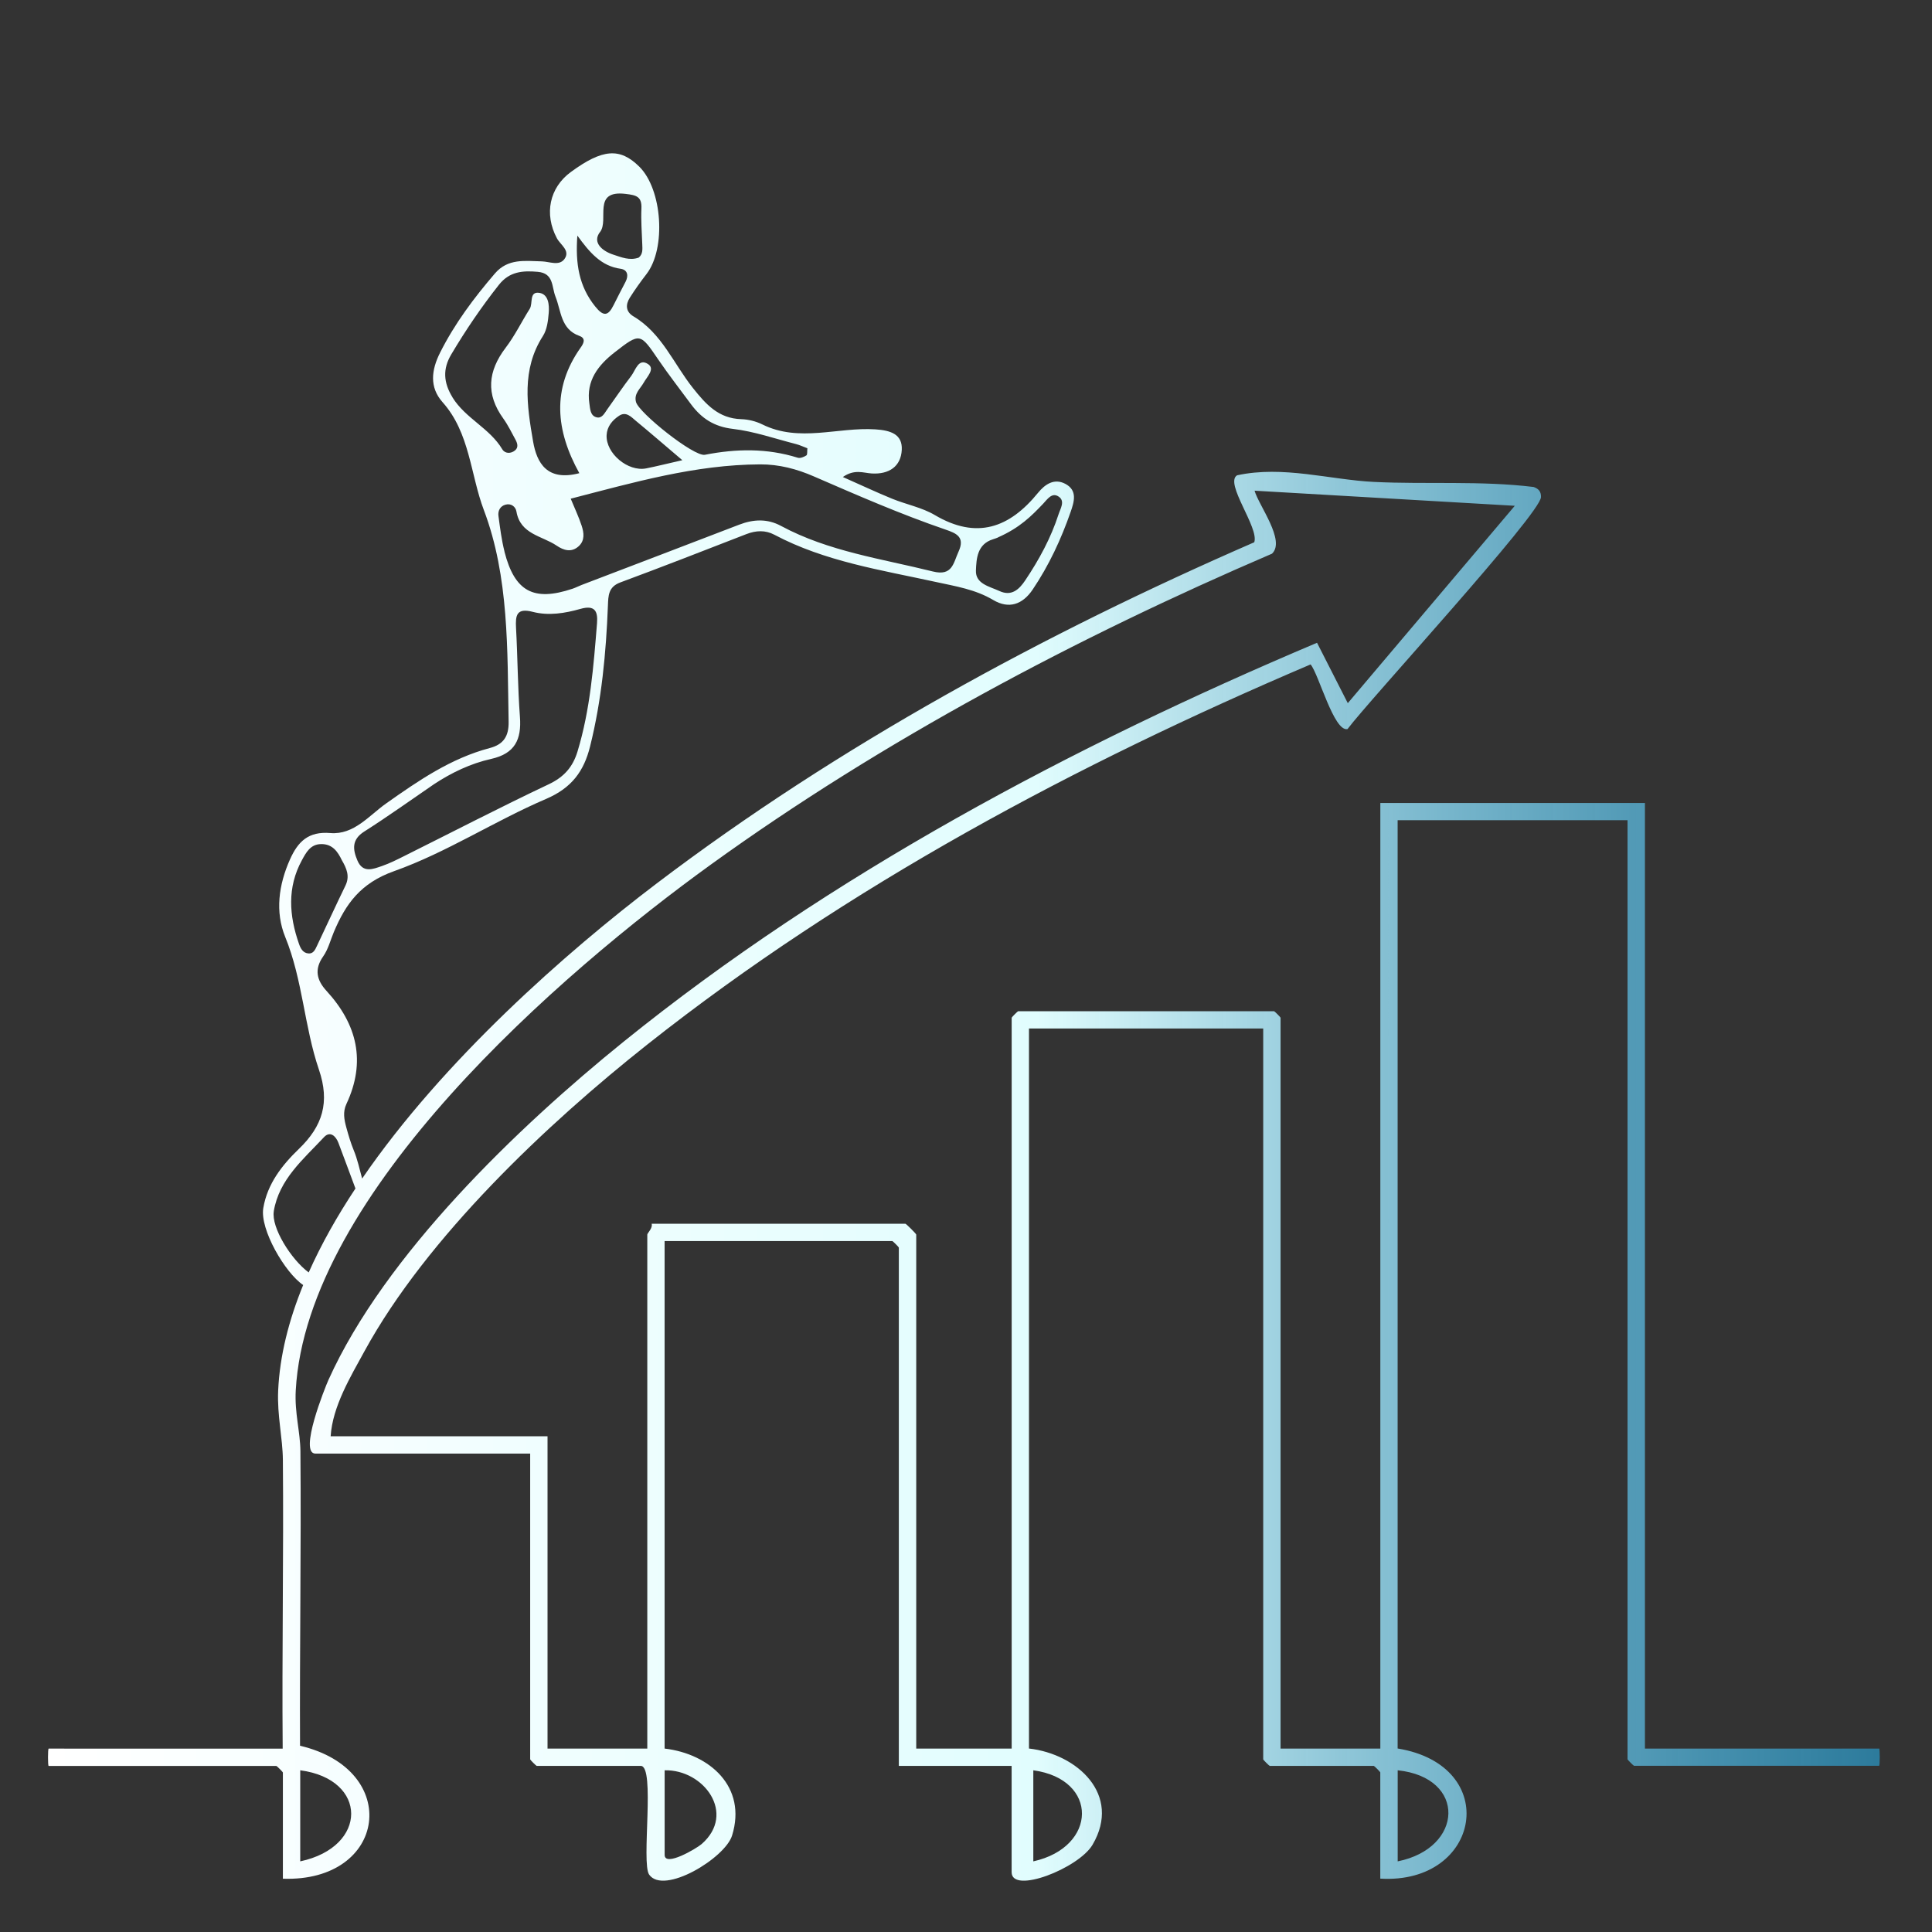 <?xml version="1.0" encoding="UTF-8"?> <svg xmlns="http://www.w3.org/2000/svg" xmlns:xlink="http://www.w3.org/1999/xlink" id="Ebene_1" data-name="Ebene 1" viewBox="0 0 500 500"><rect x="0" y="0" width="500" height="500" fill="#333333" stroke="none"/><defs><style> .cls-1 { fill: url(#Unbenannter_Verlauf_18); } </style><linearGradient id="Unbenannter_Verlauf_18" data-name="Unbenannter Verlauf 18" x1="12.43" y1="263.2" x2="486.5" y2="263.2" gradientUnits="userSpaceOnUse"><stop offset="0" stop-color="#fff"></stop><stop offset=".54" stop-color="#e1fdfe"></stop><stop offset="1" stop-color="#29abe2" stop-opacity=".6"></stop></linearGradient></defs><path class="cls-1" d="M486.33,452.54h-60.62v-244.73h-68.48v244.73h-25.82v-189.16c0-.12-1.56-1.68-1.68-1.68h-66.23c-.12,0-1.68,1.56-1.68,1.68v189.16h-24.7v-133.03c0-.2-2.61-2.81-2.81-2.81h-65.67c.36,1.1-1.12,2.44-1.12,2.81v133.03h-25.82v-80.83h-56.13c.5-7.73,5.12-15.37,8.79-22.08,16.05-29.35,47.12-58.71,73.28-79.4,51.79-40.97,110.93-72.45,171.54-98.28,2.13,2.52,6.04,17.53,9.56,16.73,5.68-7.57,50-55.74,50.07-60.05.02-1.43-.62-2.14-1.9-2.6-13.75-1.67-27.58-.64-41.34-1.31-11.39-.56-23.52-4.3-35.42-1.71-3.32,2.04,5.77,13.58,4.45,17.33-54.36,23.66-107.48,52.5-154.72,88.35-23.21,17.61-55.16,45.69-76.16,76.32-.67-2.46-1.22-5.02-2.16-7.29-.79-1.92-1.38-3.92-1.93-5.93-.55-2.01-.95-4.01.02-6.08,5.14-10.95,2.79-20.61-5.15-29.27-2.52-2.75-3.23-5.55-.85-8.94,1.29-1.83,1.86-4.17,2.74-6.27,3.09-7.33,6.93-12.69,15.58-15.77,13.62-4.84,26.02-12.99,39.38-18.71,6.62-2.84,9.77-7.17,11.36-13.56,2.99-11.97,4.14-24.18,4.62-36.46.1-2.56.1-4.84,3.19-5.99,10.92-4.05,21.78-8.29,32.64-12.51,2.48-.96,4.91-1.08,7.25.16,13.08,6.94,27.62,9.12,41.78,12.22,5.21,1.14,10.2,1.91,14.86,4.67,4.05,2.4,7.59,1.18,10.21-2.71,4.22-6.26,7.37-13.04,9.84-20.14.88-2.55,1.81-5.49-1.35-7.19-2.94-1.58-5.34.14-7.1,2.29-7.41,9.11-15.88,12.17-26.73,5.76-3.35-1.98-7.4-2.73-11.06-4.23-4.11-1.68-8.13-3.58-12.73-5.61,3.01-2.1,5.27-1.06,7.45-.92,4.49.28,7.59-1.81,7.8-6.12.2-4.07-2.93-5.03-6.81-5.29-9.75-.64-19.71,3.47-29.3-1.29-1.64-.81-3.6-1.29-5.43-1.35-5.87-.18-9.13-3.81-12.5-8.05-5-6.27-8.06-14.19-15.39-18.55-2.04-1.21-2.09-3.03-.95-4.84,1.33-2.1,2.79-4.14,4.31-6.11,5.12-6.61,4.12-21.9-1.87-27.81-5.02-4.96-9.51-4.6-17.7,1.39-5.55,4.06-6.96,10.87-3.62,17.14.91,1.72,3.54,3.19,1.97,5.37-1.38,1.9-3.87.67-5.89.62-4.35-.11-8.75-.8-12.13,3.15-5.44,6.34-10.41,12.97-14.18,20.48-2.25,4.48-2.81,8.93.65,12.82,7.08,7.94,7.19,18.68,10.68,27.91,6.55,17.31,6.07,36.26,6.41,54.77.07,3.8-1.34,5.89-4.87,6.82-10.07,2.66-18.41,8.4-26.8,14.32-4.41,3.11-8.36,8.19-14.46,7.68-5.69-.48-8.39,2.21-10.45,6.82-2.94,6.58-3.88,13.58-1.24,20.06,4.54,11.12,4.92,23.19,8.73,34.35,2.87,8.42.98,14.59-5.21,20.54-4.32,4.16-8.14,9.01-9.19,15.29-.92,5.51,5.62,16.74,10.32,19.91-3.74,9.15-6.06,18.32-6.47,27.31-.29,6.46,1.17,12.27,1.22,17.97.22,24.89-.26,49.82-.05,74.7H12.59c-.22,0-.22,4.49,0,4.49h58.94c.12,0,1.68,1.56,1.68,1.68v27.5c26.93.94,30.95-28.19,4.44-34.41-.12-25.39.32-50.81.1-76.21-.04-5.02-1.53-9.89-1.21-15.72,2.79-51.09,68.48-107.99,107.46-136.14,44.63-32.23,94.62-58.73,145.2-80.44,3.56-3.39-3.43-12.46-4.52-16.3l67.35,3.91-43.22,51.08-7.96-15.63c-63.34,26.78-125.88,59.96-179.46,103.24-27.42,22.15-61.78,55.14-76.38,87.52-.9,2-7.76,19.08-3.37,19.08h55.57v79.14c0,.12,1.56,1.68,1.68,1.68h26.94c3.82,0,.07,25.14,2.17,28.14,3.77,5.36,19.65-4.26,21.46-10.11,3.91-12.61-5.81-21.15-17.46-22.51v-131.34h58.94c.12,0,1.68,1.56,1.68,1.68v134.15h29.19v27.5c0,5.79,17.36-.99,20.95-7.11,7.59-12.96-3.99-23.49-16.46-24.89v-186.35h60.62v189.16c0,.12,1.56,1.68,1.68,1.68h26.94c.12,0,1.68,1.56,1.68,1.68v27.5c26.1,1.55,31.48-29.27,4.49-33.68v-240.24h59.5v243.04c0,.12,1.56,1.68,1.68,1.68h63.43c.22,0,.22-4.49,0-4.49ZM256.97,139.57c.98-.3,1.93-.73,1.18-.44,5.77-2.51,8.8-5.61,11.81-8.76,1.08-1.13,2.26-3.05,4.04-1.84,1.7,1.16.44,3.07-.04,4.55-1.98,6.14-5.04,11.76-8.62,17.1-1.58,2.37-3.56,4.23-6.7,2.77-2.54-1.18-6.21-1.83-6.07-5.3.12-3.05.32-6.82,4.4-8.08ZM170.38,93.08c2.69,3.94,5.63,7.71,8.46,11.55,2.7,3.64,5.97,5.8,10.8,6.36,5.53.65,10.91,2.54,16.35,3.93.98.25,1.91.7,2.96,1.09-.09.78.05,1.65-.26,1.85-.63.41-1.59.8-2.23.6-7.96-2.49-15.92-2.35-24.04-.76-2.82.55-17.06-10.84-17.82-13.65-.59-2.17,1.09-3.42,1.98-5,.86-1.54,3.03-3.58,1.13-4.83-2.49-1.63-3.22,1.59-4.35,3.07-2.15,2.8-4.1,5.74-6.17,8.6-.71.98-1.35,2.45-2.76,2.12-1.7-.4-1.69-2.2-1.9-3.59-.9-5.92,2.33-9.96,6.56-13.25,6.58-5.13,6.6-4.97,11.29,1.91ZM176.58,119.1c-4.19.95-6.76,1.61-9.36,2.12-4.71.92-10.45-3.88-10.23-8.61.11-2.22,1.48-3.86,3.24-5.02,1.82-1.19,3.12.32,4.34,1.33,3.62,2.99,7.17,6.06,12.01,10.17ZM155.29,60.05c2.43-3.14-2.16-10.93,6.63-9.87,2.75.33,4.22.67,4.08,3.79-.14,3.08.11,6.18.22,9.28.04,1.24.2,2.48-.92,3.42-2.34.84-4.49-.09-6.61-.78-2.85-.93-5.48-3.16-3.41-5.84ZM149.41,60.96c3.16,4.35,6.14,7.9,11.21,8.6,1.78.25,2.11,1.74,1.28,3.35-1.04,2.01-2.1,4.02-3.1,6.05-1.44,2.92-2.67,2.97-4.79.32-4.17-5.2-5.13-11.04-4.59-18.32ZM117.11,102.83c-2.36-3.83-2.56-7.35-.33-11.1,3.72-6.27,7.8-12.28,12.33-18.01,2.73-3.46,6.16-3.72,10.06-3.37,4.19.37,3.58,3.89,4.59,6.42,1.49,3.72,1.33,8.43,6.18,10.16,1.88.67.98,2.11.33,3.03-7.52,10.63-6.46,21.46-.34,32.5-8.33,2.18-11.01-2.63-11.97-8.23-1.58-9.2-3.05-18.57,2.55-27.27,1.06-1.64,1.33-3.93,1.5-5.96.17-2.05-.04-4.8-2.37-5.2-2.79-.47-1.65,2.72-2.55,4.13-2.11,3.34-3.84,6.94-6.22,10.06-4.63,6.08-5.17,12.02-.62,18.32,1.21,1.68,2.12,3.57,3.12,5.4.51.93.89,2.04-.06,2.84-1.09.92-2.63.88-3.32-.28-3.27-5.48-9.53-7.98-12.89-13.43ZM130.56,142.72c-.76-3-1.15-6.11-1.56-9.19-.18-1.32.43-2.54,1.81-2.92,1.46-.41,2.63.51,2.84,1.76,1,5.93,6.63,6.28,10.41,8.84,1.8,1.22,3.84,1.87,5.73.13,1.61-1.49,1.33-3.47.75-5.26-.76-2.32-1.82-4.54-2.84-7.02,16.31-4.21,32.22-8.81,49.02-8.88,4.96-.02,9.51,1.21,13.87,3.1,11.26,4.89,22.5,9.8,34.12,13.78,2.81.96,5.09,1.93,3.36,5.7-1.36,2.98-1.58,6.4-6.64,5.14-13.3-3.31-27-5.17-39.3-11.79-3.56-1.92-7.15-1.74-10.84-.32-13.59,5.23-27.2,10.41-40.8,15.61-.78.3-1.52.7-2.31.96-10.09,3.38-14.99.75-17.64-9.64ZM94.27,215.2c6.13-3.9,12.05-8.15,18.05-12.25,4.57-3.01,9.5-5.36,14.78-6.54,6.18-1.38,7.89-5.03,7.46-10.86-.57-7.66-.59-15.36-1.01-23.04-.18-3.29.14-5.25,4.34-4.16,4.09,1.06,8.31.37,12.33-.77,3.61-1.02,4.55.45,4.29,3.69-.9,11.19-1.76,22.38-5.05,33.22-1.23,4.04-3.51,6.62-7.47,8.49-12.58,5.95-24.95,12.37-37.41,18.58-1.86.93-3.72,1.87-5.68,2.55-2.34.81-4.97,1.93-6.39-1.39-1.21-2.85-1.56-5.41,1.76-7.52ZM79.82,246.75c-1.46-.12-2.05-1.35-2.45-2.5-2.55-7.29-3.09-14.57.76-21.63,1.08-1.97,2.18-4.12,4.94-4.17,2.99-.06,4.35,1.99,5.4,4.17,1.25,2.14,2.1,4.15.94,6.55-2.53,5.21-4.94,10.47-7.42,15.7-.44.93-.91,1.99-2.18,1.88ZM77.7,458.15c17.55,2.31,17.61,19.82,0,23.57v-23.57ZM70.85,313.48c1.37-8.27,7.68-13.48,13-19.18,1.56-1.68,3.06-.31,3.73,1.46,1.49,3.93,2.94,7.88,4.41,11.82-4.74,7.15-8.85,14.43-12.1,21.73-4.59-3.39-9.72-11.65-9.03-15.83ZM181.57,477.25c-1.28,1.12-9.56,6.02-9.56,2.79v-21.89c10.14-.24,18.62,11.22,9.56,19.1ZM267.42,458.15c16.96,2.32,16.61,19.89,0,23.57v-23.57ZM361.72,481.72v-23.57c17.89,1.87,17.1,20.14,0,23.57Z"></path></svg> 